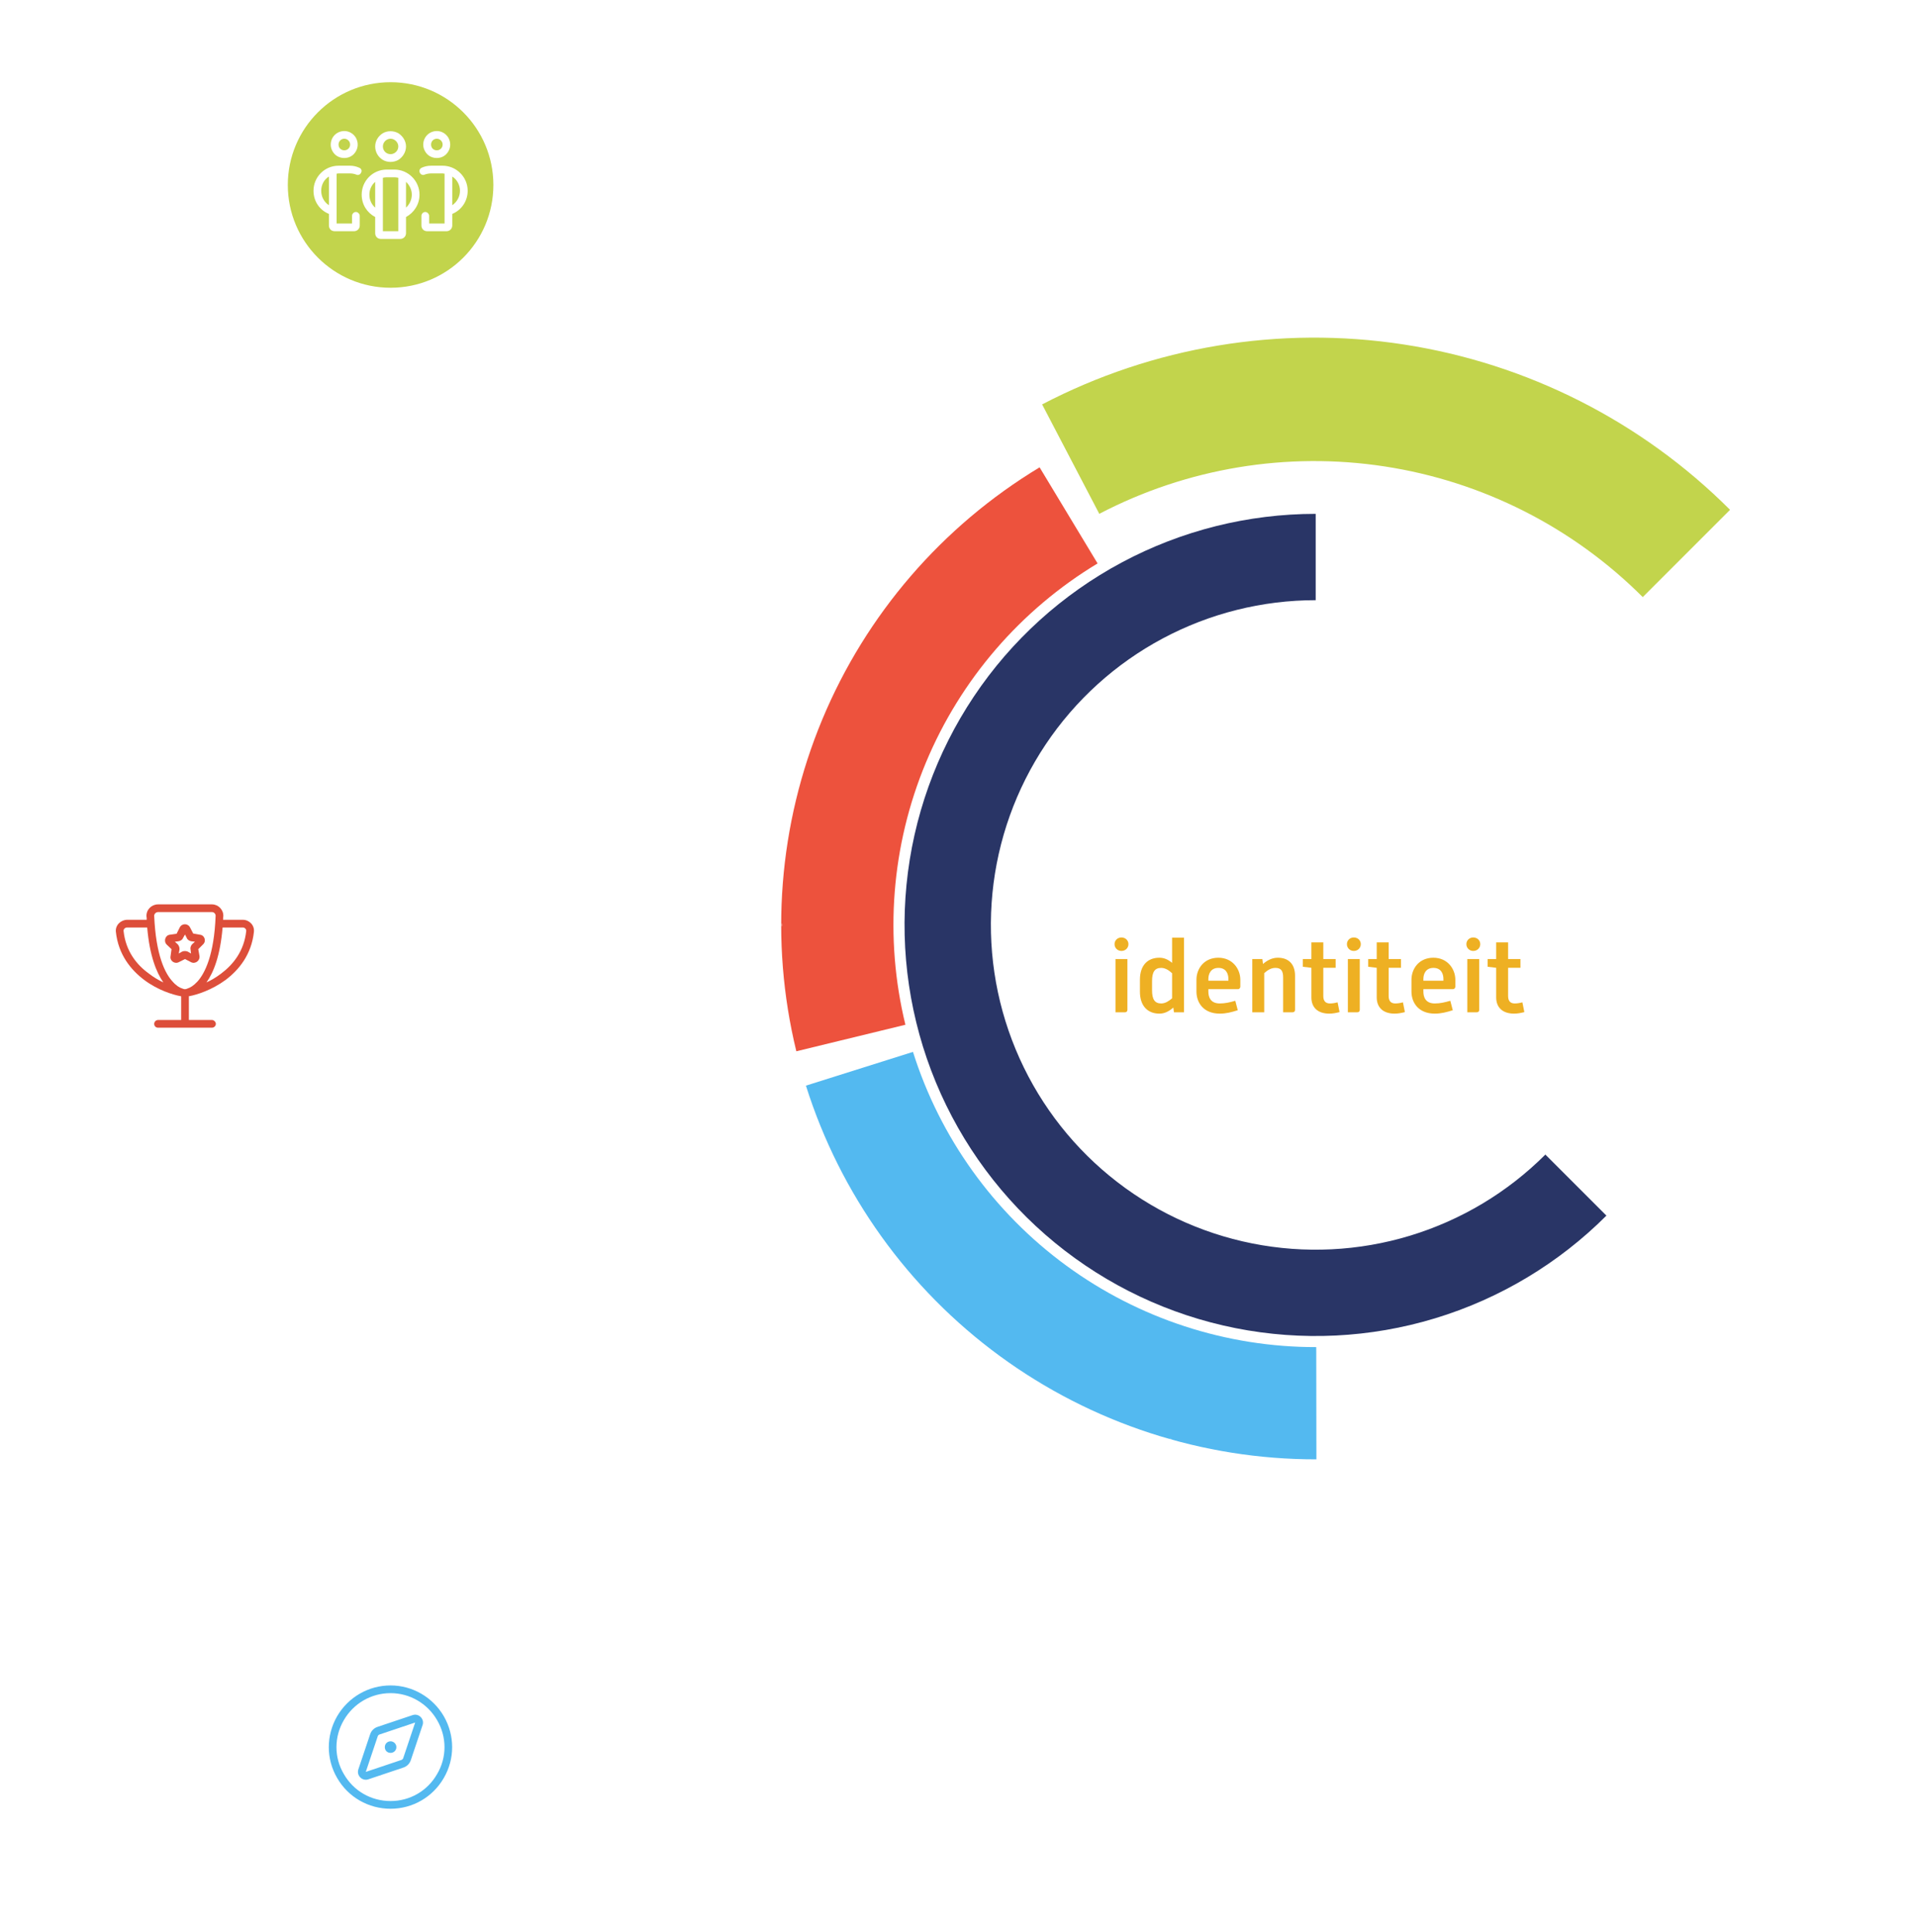 <svg width="746" height="752" viewBox="0 0 746 752" fill="none" xmlns="http://www.w3.org/2000/svg">
<g clip-path="url(#clip0_1832_588)">
<path d="M404.561 181.898C366.643 204.772 337.015 239.15 319.989 280.028C302.963 320.907 299.427 366.152 309.897 409.179L352.339 398.852C344.068 364.861 346.861 329.117 360.311 296.823C373.762 264.529 397.168 237.37 427.123 219.3L404.561 181.898Z" fill="#ED523D"/>
<path d="M313.627 422.549C326.943 464.782 353.39 501.663 389.119 527.824C424.848 553.985 467.993 568.061 512.276 568.002L512.218 524.322C477.235 524.368 443.15 513.249 414.924 492.581C386.698 471.914 365.805 442.778 355.285 409.414L313.627 422.549Z" fill="#53B9F0"/>
<g filter="url(#filter0_d_1832_588)">
<path d="M512 200.002C485.688 200.002 459.782 206.491 436.577 218.895C413.371 231.298 393.583 249.233 378.965 271.111C364.347 292.988 355.349 318.134 352.77 344.319C350.191 370.505 354.11 396.922 364.179 421.231C374.248 445.541 390.157 466.991 410.497 483.684C430.837 500.376 454.979 511.794 480.786 516.928C506.592 522.061 533.266 520.75 558.446 513.112C583.625 505.474 606.532 491.745 625.137 473.139L601.378 449.38C586.68 464.079 568.584 474.925 548.692 480.959C528.8 486.993 507.728 488.028 487.341 483.973C466.953 479.918 447.881 470.897 431.813 457.71C415.744 444.524 403.176 427.577 395.222 408.373C387.267 389.169 384.171 368.299 386.209 347.613C388.246 326.926 395.354 307.061 406.902 289.778C418.451 272.494 434.083 258.326 452.415 248.527C470.748 238.728 491.213 233.602 512 233.602V200.002Z" fill="#293566"/>
</g>
<path d="M468.086 354.002V326.082H476.006C482.326 326.082 485.806 330.242 485.806 335.082C485.806 340.002 482.326 344.042 476.006 344.042H472.846V354.002H468.086ZM472.846 340.042H475.846C479.286 340.042 480.806 337.602 480.806 335.082C480.806 332.442 479.286 330.122 475.846 330.122H472.846V340.042ZM489.664 344.202V335.922C489.664 329.282 493.544 325.562 499.904 325.562C502.624 325.562 505.144 325.962 507.824 326.762L506.984 330.642C504.824 330.002 502.704 329.602 500.464 329.602C496.384 329.602 494.544 331.762 494.544 336.362V343.762C494.544 348.322 496.384 350.482 500.464 350.482C503.024 350.482 504.784 350.082 506.984 349.482L507.824 353.322C505.424 354.042 503.064 354.522 499.904 354.522C493.544 354.522 489.664 350.882 489.664 344.202ZM513.242 354.002V327.402C516.002 326.362 518.682 325.562 521.522 325.562C527.202 325.562 530.562 329.162 530.562 333.482C530.562 336.002 529.482 337.922 527.442 339.122C530.402 340.322 532.002 342.722 532.002 345.722C532.002 350.242 528.482 354.002 522.202 354.002H513.242ZM518.002 337.602H521.442C524.362 337.602 525.682 335.722 525.682 333.562C525.682 331.322 524.402 329.602 521.482 329.602C520.202 329.602 519.162 329.802 518.002 330.202V337.602ZM518.002 349.962H522.042C525.362 349.962 527.002 348.082 527.002 345.722C527.002 343.322 525.642 341.362 522.042 341.362H518.002V349.962ZM535.992 342.802V337.282C535.992 330.442 540.032 325.562 546.952 325.562C553.872 325.562 557.912 330.442 557.912 337.282V342.802C557.912 349.682 553.872 354.522 546.952 354.522C540.032 354.522 535.992 349.682 535.992 342.802ZM540.872 342.362C540.872 346.722 542.232 350.482 546.952 350.482C551.712 350.482 553.032 346.722 553.032 342.362V337.722C553.032 333.402 551.712 329.602 546.952 329.602C542.232 329.602 540.872 333.402 540.872 337.722V342.362Z" fill="white"/>
<path d="M436.408 370.122C434.888 370.122 433.728 368.962 433.728 367.482C433.728 366.002 434.888 364.882 436.408 364.882C437.968 364.882 439.128 366.002 439.128 367.482C439.128 368.962 437.968 370.122 436.408 370.122ZM434.088 394.002V373.282H438.728V393.042C438.728 393.642 438.368 394.002 437.768 394.002H434.088ZM443.603 386.002V381.282C443.603 375.882 446.483 372.762 451.163 372.762C452.963 372.762 454.483 373.402 456.123 374.762V364.962H460.763V394.002H456.843L456.603 392.162C454.803 393.722 453.123 394.522 451.163 394.522C446.483 394.522 443.603 391.362 443.603 386.002ZM448.323 381.922V385.362C448.323 388.922 449.323 390.562 451.883 390.562C453.483 390.562 454.843 389.642 456.123 388.562V378.802C454.923 377.682 453.483 376.722 451.883 376.722C449.323 376.722 448.323 378.362 448.323 381.922ZM465.596 385.922V381.362C465.596 376.882 468.676 372.762 474.116 372.762C479.596 372.762 482.676 377.082 482.676 381.362V384.042C482.676 384.562 482.236 385.002 481.756 385.002H470.236V385.922C470.236 387.882 470.916 390.562 474.676 390.562C476.836 390.562 478.596 390.122 480.716 389.522L481.676 393.202C479.276 393.962 477.156 394.522 474.676 394.522C468.356 394.522 465.596 390.282 465.596 385.922ZM470.236 381.722H478.036V381.042C478.036 378.922 477.076 376.722 474.156 376.722C471.236 376.722 470.236 378.962 470.236 381.042V381.722ZM487.33 394.002V373.282H491.25L491.49 375.202C493.29 373.602 495.29 372.762 497.25 372.762C501.61 372.762 503.97 375.402 503.97 379.802V393.042C503.97 393.642 503.61 394.002 503.01 394.002H499.33V380.442C499.33 377.882 498.53 376.722 496.33 376.722C494.73 376.722 493.41 377.482 491.97 378.762V394.002H487.33ZM510.323 388.202V376.682L507.003 376.282V373.282H510.323V366.802H514.963V373.282H519.763V376.682H514.963V387.682C514.963 389.722 515.963 390.562 517.523 390.562C518.523 390.562 519.523 390.402 520.523 390.122L521.283 393.922C519.963 394.282 518.603 394.522 517.283 394.522C512.803 394.522 510.323 392.122 510.323 388.202ZM526.838 370.122C525.318 370.122 524.158 368.962 524.158 367.482C524.158 366.002 525.318 364.882 526.838 364.882C528.398 364.882 529.558 366.002 529.558 367.482C529.558 368.962 528.398 370.122 526.838 370.122ZM524.518 394.002V373.282H529.158V393.042C529.158 393.642 528.798 394.002 528.198 394.002H524.518ZM535.753 388.202V376.682L532.433 376.282V373.282H535.753V366.802H540.393V373.282H545.193V376.682H540.393V387.682C540.393 389.722 541.393 390.562 542.953 390.562C543.953 390.562 544.953 390.402 545.953 390.122L546.713 393.922C545.393 394.282 544.033 394.522 542.713 394.522C538.233 394.522 535.753 392.122 535.753 388.202ZM549.268 385.922V381.362C549.268 376.882 552.348 372.762 557.788 372.762C563.268 372.762 566.348 377.082 566.348 381.362V384.042C566.348 384.562 565.908 385.002 565.428 385.002H553.908V385.922C553.908 387.882 554.588 390.562 558.348 390.562C560.508 390.562 562.268 390.122 564.388 389.522L565.348 393.202C562.948 393.962 560.828 394.522 558.348 394.522C552.028 394.522 549.268 390.282 549.268 385.922ZM553.908 381.722H561.708V381.042C561.708 378.922 560.748 376.722 557.828 376.722C554.908 376.722 553.908 378.962 553.908 381.042V381.722ZM573.322 370.122C571.802 370.122 570.642 368.962 570.642 367.482C570.642 366.002 571.802 364.882 573.322 364.882C574.882 364.882 576.042 366.002 576.042 367.482C576.042 368.962 574.882 370.122 573.322 370.122ZM571.002 394.002V373.282H575.642V393.042C575.642 393.642 575.282 394.002 574.682 394.002H571.002ZM582.238 388.202V376.682L578.918 376.282V373.282H582.238V366.802H586.878V373.282H591.678V376.682H586.878V387.682C586.878 389.722 587.878 390.562 589.438 390.562C590.438 390.562 591.438 390.402 592.438 390.122L593.198 393.922C591.878 394.282 590.518 394.522 589.198 394.522C584.718 394.522 582.238 392.122 582.238 388.202Z" fill="#EEB023"/>
<g filter="url(#filter1_d_1832_588)">
<path d="M152 704C174.091 704 192 686.091 192 664C192 641.909 174.091 624 152 624C129.909 624 112 641.909 112 664C112 686.091 129.909 704 152 704Z" fill="white"/>
<path d="M152 643C144.406 643 137.562 647.031 133.812 653.5C129.969 660.062 129.969 668.031 133.812 674.5C137.562 681.062 144.406 685 152 685C159.5 685 166.344 681.062 170.094 674.5C173.938 668.031 173.938 660.062 170.094 653.5C166.344 647.031 159.5 643 152 643ZM152 688C143.375 688 135.5 683.5 131.188 676C126.875 668.594 126.875 659.5 131.188 652C135.5 644.594 143.375 640 152 640C160.531 640 168.406 644.594 172.719 652C177.031 659.5 177.031 668.594 172.719 676C168.406 683.5 160.531 688 152 688ZM160.625 651.531C162.969 650.781 165.219 653.031 164.469 655.375L159.875 669.062C159.406 670.469 158.375 671.5 156.969 671.969L143.281 676.562C140.938 677.312 138.688 675.062 139.438 672.719L144.031 659.031C144.5 657.625 145.531 656.594 146.938 656.125L160.625 651.531ZM161.562 654.438L147.875 659.031C147.406 659.125 147.031 659.5 146.938 659.969L142.344 673.656L156.031 669.062C156.5 668.969 156.875 668.594 156.969 668.125L161.562 654.438ZM152 666.25C150.688 666.25 149.75 665.312 149.75 664C149.75 662.781 150.688 661.75 152 661.75C153.219 661.75 154.25 662.781 154.25 664C154.25 665.312 153.219 666.25 152 666.25Z" fill="#53B9F0"/>
</g>
<g filter="url(#filter2_d_1832_588)">
<path d="M152 96C174.091 96 192 78.091 192 56C192 33.909 174.091 16 152 16C129.909 16 112 33.909 112 56C112 78.091 129.909 96 152 96Z" fill="#C2D44C"/>
<path d="M134 38C132.688 38 131.75 39.031 131.75 40.25C131.75 41.562 132.688 42.5 134 42.5C135.219 42.5 136.25 41.562 136.25 40.25C136.25 39.031 135.219 38 134 38ZM134 45.5C132.031 45.5 130.344 44.562 129.406 42.875C128.469 41.281 128.469 39.312 129.406 37.625C130.344 36.031 132.031 35 134 35C135.875 35 137.562 36.031 138.5 37.625C139.438 39.312 139.438 41.281 138.5 42.875C137.562 44.562 135.875 45.5 134 45.5ZM122 58.25C122 52.906 126.312 48.5 131.75 48.5H136.25C137.469 48.5 138.688 48.781 139.719 49.25C140.562 49.531 140.938 50.375 140.562 51.125C140.281 51.875 139.438 52.344 138.688 51.969C137.938 51.688 137.094 51.5 136.25 51.5H131.75C131.469 51.5 131.188 51.594 131 51.594V71H137V68C137 67.25 137.656 66.5 138.5 66.5C139.25 66.5 140 67.25 140 68V71.75C140 73.062 138.969 74 137.75 74H130.25C128.938 74 128 73.062 128 71.75V67.25C124.438 65.844 122 62.375 122 58.25ZM128 63.875V52.719C126.125 53.844 125 55.906 125 58.25C125 60.594 126.125 62.656 128 63.875ZM170 38C168.688 38 167.75 39.031 167.75 40.25C167.75 41.562 168.688 42.5 170 42.5C171.219 42.5 172.25 41.562 172.25 40.25C172.25 39.031 171.219 38 170 38ZM170 45.5C168.031 45.5 166.344 44.562 165.406 42.875C164.469 41.281 164.469 39.312 165.406 37.625C166.344 36.031 168.031 35 170 35C171.875 35 173.562 36.031 174.5 37.625C175.438 39.312 175.438 41.281 174.5 42.875C173.562 44.562 171.875 45.5 170 45.5ZM182 58.25C182 62.375 179.469 65.844 176 67.25V71.75C176 73.062 174.969 74 173.75 74H166.25C164.938 74 164 73.062 164 71.75V68C164 67.25 164.656 66.5 165.5 66.5C166.25 66.5 167 67.25 167 68V71H173V51.594C172.719 51.594 172.438 51.5 172.25 51.5H167.75C166.812 51.5 165.969 51.688 165.219 51.969C164.469 52.344 163.625 51.875 163.344 51.125C162.969 50.375 163.438 49.531 164.188 49.25C165.219 48.781 166.438 48.5 167.75 48.5H172.25C177.594 48.5 182 52.906 182 58.25ZM176 63.875C177.781 62.656 179 60.594 179 58.25C179 55.906 177.781 53.844 176 52.719V63.875ZM149 41C149 42.688 150.312 44 152 44C153.594 44 155 42.688 155 41C155 39.406 153.594 38 152 38C150.312 38 149 39.406 149 41ZM158 41C158 43.156 156.781 45.125 155 46.25C153.125 47.281 150.781 47.281 149 46.25C147.125 45.125 146 43.156 146 41C146 38.938 147.125 36.969 149 35.844C150.781 34.812 153.125 34.812 155 35.844C156.781 36.969 158 38.938 158 41ZM150.5 50H153.5C158.844 50 163.25 54.406 163.25 59.75C163.25 63.594 161.094 66.781 158 68.469V74.75C158 76.062 156.969 77 155.75 77H148.25C146.938 77 146 76.062 146 74.75V68.469C142.812 66.781 140.75 63.594 140.75 59.75C140.75 54.406 145.062 50 150.5 50ZM146 54.781C144.594 56 143.75 57.781 143.75 59.75C143.75 61.812 144.594 63.594 146 64.812V54.781ZM149 74H155V53.188C154.438 53.094 153.969 53 153.5 53H150.5C149.938 53 149.469 53.094 149 53.188V74ZM158 64.812C159.312 63.594 160.25 61.812 160.25 59.75C160.25 57.781 159.312 56 158 54.781V64.812Z" fill="white"/>
</g>
<g filter="url(#filter3_d_1832_588)">
<path d="M72 400C94.091 400 112 382.091 112 360C112 337.909 94.091 320 72 320C49.909 320 32 337.909 32 360C32 382.091 49.909 400 72 400Z" fill="white"/>
<path d="M82.5 339H61.5C60.657 339 60 339.75 60 340.406C60.657 355.781 64.219 362.906 67.219 366.094C68.625 367.688 69.938 368.438 70.875 368.719C71.344 368.906 71.625 369 71.813 369C71.907 369 71.907 369 72 369C72 369 72 369 72.094 369C72.282 369 72.657 368.906 73.032 368.719C73.969 368.438 75.282 367.688 76.782 366.094C79.688 362.906 83.344 355.781 83.907 340.406C83.907 339.75 83.344 339 82.5 339ZM61.5 336H82.5C84.938 336 87 338.062 86.907 340.594C86.813 341.062 86.813 341.531 86.813 342H94.5C96.938 342 99.094 344.062 98.813 346.688C97.875 355.5 93 361.5 87.75 365.438C82.5 369.281 76.782 371.156 73.688 371.719C73.594 371.719 73.5 371.719 73.5 371.719V381H82.5C83.25 381 84 381.75 84 382.5C84 383.344 83.25 384 82.5 384H72H61.5C60.657 384 60 383.344 60 382.5C60 381.75 60.657 381 61.5 381H70.5V371.812C70.407 371.719 70.313 371.719 70.219 371.719C67.219 371.156 61.407 369.375 56.157 365.438C50.907 361.5 46.032 355.5 45.094 346.688C44.813 344.062 47.063 342 49.5 342H57.094C57.094 341.531 57.094 341.062 57 340.594C56.907 338.062 58.969 336 61.5 336ZM80.344 366.375C82.219 365.531 84.094 364.406 85.969 363C90.75 359.438 94.969 354.188 95.813 346.406C95.907 345.75 95.344 345 94.5 345H86.625C85.688 355.969 83.157 362.438 80.344 366.375ZM57.282 345H49.5C48.563 345 48 345.75 48.094 346.406C48.938 354.188 53.157 359.531 58.032 363C59.813 364.406 61.782 365.531 63.563 366.375C60.844 362.438 58.219 355.969 57.282 345ZM73.969 345L75.188 347.344L77.813 347.812C79.688 348 80.344 350.344 79.032 351.562L77.157 353.438L77.625 356.062C77.907 357.938 75.938 359.344 74.344 358.5L72 357.281L69.563 358.5C67.969 359.344 66 357.938 66.375 356.156L66.75 353.438L64.875 351.656C63.563 350.344 64.313 348 66.094 347.812L68.719 347.438L69.938 345C70.782 343.312 73.125 343.312 73.969 345ZM71.25 349.031C70.969 349.781 70.313 350.156 69.563 350.344L68.063 350.531L69.188 351.562C69.657 352.125 69.938 352.875 69.844 353.625L69.563 355.125L70.875 354.375C71.532 354.094 72.375 354.094 73.032 354.375L74.344 355.125L74.157 353.625C73.969 352.875 74.25 352.125 74.719 351.562L75.844 350.531L74.344 350.344C73.594 350.156 72.938 349.781 72.657 349.031L72 347.719L71.25 349.031Z" fill="#DD4E3A"/>
</g>
<path d="M209.392 88.392V83.424C209.392 79.44 211.72 77.208 215.536 77.208C217.168 77.208 218.68 77.448 220.288 77.928L219.784 80.256C218.488 79.872 217.216 79.632 215.872 79.632C213.424 79.632 212.32 80.928 212.32 83.688V88.128C212.32 90.864 213.424 92.16 215.872 92.16C217.408 92.16 218.464 91.92 219.784 91.56L220.288 93.864C218.848 94.296 217.432 94.584 215.536 94.584C211.72 94.584 209.392 92.4 209.392 88.392ZM222.795 88.992V87.096C222.795 83.76 224.739 81.528 228.123 81.528C231.507 81.528 233.451 83.76 233.451 87.096V88.992C233.451 92.424 231.483 94.584 228.123 94.584C224.787 94.584 222.795 92.424 222.795 88.992ZM225.627 87.312V88.8C225.627 90.96 226.203 92.208 228.123 92.208C230.043 92.208 230.643 90.96 230.643 88.8V87.312C230.643 85.2 230.043 83.904 228.123 83.904C226.203 83.904 225.627 85.2 225.627 87.312ZM236.351 91.632V76.848H239.135V91.344C239.135 92.064 239.351 92.256 239.903 92.304L239.327 94.512C237.623 94.368 236.351 93.72 236.351 91.632ZM242.539 91.632V76.848H245.323V91.344C245.323 92.064 245.539 92.256 246.091 92.304L245.515 94.512C243.811 94.368 242.539 93.72 242.539 91.632ZM248.318 89.424V86.688C248.318 84 250.166 81.528 253.43 81.528C256.718 81.528 258.566 84.12 258.566 86.688V88.296C258.566 88.608 258.302 88.872 258.014 88.872H251.102V89.424C251.102 90.6 251.51 92.208 253.766 92.208C255.062 92.208 256.118 91.944 257.39 91.584L257.966 93.792C256.526 94.248 255.254 94.584 253.766 94.584C249.974 94.584 248.318 92.04 248.318 89.424ZM251.102 86.904H255.782V86.496C255.782 85.224 255.206 83.904 253.454 83.904C251.702 83.904 251.102 85.248 251.102 86.496V86.904ZM263.255 99.096L262.943 96.768H266.831C267.887 96.768 268.463 96.024 268.463 94.992V93.12C267.479 93.936 266.567 94.272 265.487 94.272C262.679 94.272 260.951 92.4 260.951 89.16V86.64C260.951 83.4 262.679 81.528 265.487 81.528C266.663 81.528 267.671 82.008 268.751 82.968L268.895 81.84H271.247V94.92C271.247 97.488 269.711 99.096 266.831 99.096H263.255ZM263.783 87.024V88.776C263.783 90.936 264.383 91.896 265.919 91.896C266.855 91.896 267.599 91.44 268.463 90.768V85.152C267.647 84.432 266.855 83.904 265.919 83.904C264.383 83.904 263.783 84.888 263.783 87.024ZM275.97 79.944C275.058 79.944 274.362 79.248 274.362 78.36C274.362 77.472 275.058 76.8 275.97 76.8C276.906 76.8 277.602 77.472 277.602 78.36C277.602 79.248 276.906 79.944 275.97 79.944ZM274.578 94.272V81.84H277.362V93.696C277.362 94.056 277.146 94.272 276.786 94.272H274.578ZM287.583 94.272L287.415 93.096C286.575 94.056 285.519 94.584 284.175 94.584C281.679 94.584 280.071 93.096 280.071 90.648C280.071 87.864 282.495 86.856 285.663 86.856H287.103V86.304C287.103 84.744 286.575 83.904 284.871 83.904C283.599 83.904 282.711 84.12 281.487 84.504L280.887 82.272C282.303 81.792 283.431 81.528 284.871 81.528C288.183 81.528 289.887 83.472 289.887 86.136V94.272H287.583ZM287.103 91.104V88.896H285.855C284.223 88.896 282.903 89.184 282.903 90.648C282.903 91.608 283.479 92.208 284.655 92.208C285.543 92.208 286.455 91.8 287.103 91.104ZM299.958 94.272L299.79 93.096C298.95 94.056 297.894 94.584 296.55 94.584C294.054 94.584 292.446 93.096 292.446 90.648C292.446 87.864 294.87 86.856 298.038 86.856H299.478V86.304C299.478 84.744 298.95 83.904 297.246 83.904C295.974 83.904 295.086 84.12 293.862 84.504L293.262 82.272C294.678 81.792 295.806 81.528 297.246 81.528C300.558 81.528 302.262 83.472 302.262 86.136V94.272H299.958ZM299.478 91.104V88.896H298.23C296.598 88.896 295.278 89.184 295.278 90.648C295.278 91.608 295.854 92.208 297.03 92.208C297.918 92.208 298.83 91.8 299.478 91.104ZM305.445 91.632V76.848H308.229V91.344C308.229 92.064 308.445 92.256 308.997 92.304L308.421 94.512C306.717 94.368 305.445 93.72 305.445 91.632ZM209.536 116.688V113.592C209.536 111 211.312 108.672 214.336 108.672C217.36 108.672 219.136 111.096 219.136 113.592V114.936C219.136 115.2 218.92 115.416 218.68 115.416H211.168V116.688C211.168 118.2 211.96 120.12 214.48 120.12C215.776 120.12 216.952 119.832 218.224 119.472L218.584 120.864C217.192 121.296 215.896 121.584 214.48 121.584C211.24 121.584 209.536 119.208 209.536 116.688ZM211.168 114.12H217.504V113.52C217.504 111.96 216.64 110.136 214.336 110.136C212.032 110.136 211.168 111.936 211.168 113.52V114.12ZM222.627 121.272V108.984H223.923L224.115 110.28C225.339 109.296 226.562 108.672 227.907 108.672C230.619 108.672 231.963 110.328 231.963 112.8V120.792C231.963 121.08 231.771 121.272 231.483 121.272H230.331V113.208C230.331 111.24 229.707 110.136 227.691 110.136C226.443 110.136 225.411 110.808 224.259 111.672V121.272H222.627ZM241.146 116.472V113.64C241.146 110.4 242.874 108.528 245.682 108.528C246.762 108.528 247.674 108.912 248.658 109.728V103.848H251.442V121.272H249.09L248.946 120.168C247.866 121.104 246.858 121.584 245.682 121.584C242.874 121.584 241.146 119.688 241.146 116.472ZM243.978 114.024V116.088C243.978 118.224 244.578 119.208 246.114 119.208C247.074 119.208 247.89 118.656 248.658 118.008V112.152C247.938 111.48 247.074 110.904 246.114 110.904C244.578 110.904 243.978 111.888 243.978 114.024ZM255.038 117.096L253.934 108.84H256.67L257.726 116.736C257.894 117.96 258.302 118.872 259.598 118.872C260.174 118.872 260.75 118.752 261.302 118.536L261.806 108.84H264.494L263.822 122.016C263.702 124.536 262.286 126.096 259.358 126.096H256.958L256.79 123.744H259.43C260.726 123.744 261.086 122.976 261.134 121.872L261.182 120.912C260.558 121.128 259.958 121.272 259.358 121.272C256.622 121.272 255.398 119.664 255.038 117.096ZM267.359 121.272V108.84H269.711L269.855 109.992C270.935 109.032 272.135 108.528 273.311 108.528C275.927 108.528 277.343 110.112 277.343 112.752V120.696C277.343 121.056 277.127 121.272 276.767 121.272H274.559V113.136C274.559 111.6 274.079 110.904 272.759 110.904C271.799 110.904 271.007 111.36 270.143 112.128V121.272H267.359ZM287.419 121.272L287.251 120.096C286.411 121.056 285.355 121.584 284.011 121.584C281.515 121.584 279.907 120.096 279.907 117.648C279.907 114.864 282.331 113.856 285.499 113.856H286.939V113.304C286.939 111.744 286.411 110.904 284.707 110.904C283.435 110.904 282.547 111.12 281.323 111.504L280.723 109.272C282.139 108.792 283.267 108.528 284.707 108.528C288.019 108.528 289.723 110.472 289.723 113.136V121.272H287.419ZM286.939 118.104V115.896H285.691C284.059 115.896 282.739 116.184 282.739 117.648C282.739 118.608 283.315 119.208 284.491 119.208C285.379 119.208 286.291 118.8 286.939 118.104ZM292.906 121.272V108.84H295.258L295.402 109.992C296.266 109.224 297.37 108.528 298.666 108.528C300.298 108.528 301.426 109.128 302.05 110.16C303.01 109.32 304.21 108.528 305.65 108.528C308.266 108.528 309.682 110.112 309.682 112.752V120.696C309.682 121.056 309.466 121.272 309.106 121.272H306.898V113.136C306.898 111.6 306.418 110.904 305.098 110.904C304.186 110.904 303.37 111.408 302.626 112.104C302.65 112.32 302.698 112.584 302.698 112.824V121.272H299.914V113.136C299.914 111.6 299.434 110.904 298.114 110.904C297.178 110.904 296.434 111.48 295.69 112.152V121.272H292.906ZM314.267 106.944C313.355 106.944 312.659 106.248 312.659 105.36C312.659 104.472 313.355 103.8 314.267 103.8C315.203 103.8 315.899 104.472 315.899 105.36C315.899 106.248 315.203 106.944 314.267 106.944ZM312.875 121.272V108.84H315.659V120.696C315.659 121.056 315.443 121.272 315.083 121.272H312.875ZM318.392 120.816L318.968 118.488C320.024 118.896 321.08 119.208 322.184 119.208C323.504 119.208 323.96 118.656 323.96 117.792C323.96 115.632 318.68 116.568 318.68 112.176C318.68 109.92 320.648 108.528 323.168 108.528C324.248 108.528 325.304 108.72 326.384 109.176L325.712 111.384C324.872 111.096 324.104 110.88 323.24 110.88C322.136 110.88 321.608 111.408 321.608 112.176C321.608 114.144 326.888 113.568 326.888 117.792C326.888 120.096 324.968 121.584 322.232 121.584C320.864 121.584 319.64 121.296 318.392 120.816ZM329.201 115.92V114.168C329.201 110.928 330.953 108.528 334.553 108.528C335.945 108.528 337.169 108.792 338.537 109.224L337.913 111.48C336.761 111.096 335.921 110.904 334.697 110.904C332.657 110.904 332.033 112.368 332.033 114.384V115.68C332.033 117.744 332.657 119.208 334.697 119.208C335.921 119.208 336.737 119.016 337.913 118.608L338.537 120.888C337.169 121.32 335.945 121.584 334.553 121.584C330.953 121.584 329.201 119.16 329.201 115.92ZM341.211 121.272V103.848H343.995V109.752C345.003 108.96 346.083 108.528 347.163 108.528C349.779 108.528 351.195 110.112 351.195 112.752V120.696C351.195 121.056 350.979 121.272 350.619 121.272H348.411V113.136C348.411 111.576 347.931 110.904 346.611 110.904C345.675 110.904 344.859 111.36 343.995 112.128V121.272H341.211Z" fill="white"/>
<path d="M129.992 312.002V295.25H132.848V302.282L134.576 302.162L137.72 295.25H140.888L137.408 302.426C138.392 302.81 138.968 303.602 139.352 304.706L141.824 312.002H138.824L136.592 305.45C136.4 304.898 136.04 304.466 135.296 304.514L132.848 304.682V311.426C132.848 311.786 132.632 312.002 132.272 312.002H129.992ZM145.457 312.002L142.169 299.57H145.121L146.345 305.042C146.561 306.026 146.801 307.442 147.017 308.714C147.257 307.442 147.569 306.05 147.833 305.042L149.153 300.266H152.129L153.449 305.042C153.713 306.05 154.025 307.49 154.289 308.786C154.505 307.49 154.721 306.05 154.937 305.042L156.161 299.57H159.137L155.849 312.002H152.825L150.641 303.914L148.457 312.002H145.457ZM167.974 312.002L167.806 310.826C166.966 311.786 165.91 312.314 164.566 312.314C162.07 312.314 160.462 310.826 160.462 308.378C160.462 305.594 162.886 304.586 166.054 304.586H167.494V304.034C167.494 302.474 166.966 301.634 165.262 301.634C163.99 301.634 163.102 301.85 161.878 302.234L161.278 300.002C162.694 299.522 163.822 299.258 165.262 299.258C168.574 299.258 170.278 301.202 170.278 303.866V312.002H167.974ZM167.494 308.834V306.626H166.246C164.614 306.626 163.294 306.914 163.294 308.378C163.294 309.338 163.87 309.938 165.046 309.938C165.934 309.938 166.846 309.53 167.494 308.834ZM173.461 309.362V294.578H176.245V309.074C176.245 309.794 176.461 309.986 177.013 310.034L176.437 312.242C174.733 312.098 173.461 311.45 173.461 309.362ZM181.04 297.674C180.128 297.674 179.432 296.978 179.432 296.09C179.432 295.202 180.128 294.53 181.04 294.53C181.976 294.53 182.672 295.202 182.672 296.09C182.672 296.978 181.976 297.674 181.04 297.674ZM179.648 312.002V299.57H182.432V311.426C182.432 311.786 182.216 312.002 181.856 312.002H179.648ZM186.389 308.522V301.61L184.397 301.37V299.57H186.389V295.682H189.173V299.57H192.053V301.61H189.173V308.21C189.173 309.434 189.773 309.938 190.709 309.938C191.309 309.938 191.909 309.842 192.509 309.674L192.965 311.954C192.173 312.17 191.357 312.314 190.565 312.314C187.877 312.314 186.389 310.874 186.389 308.522ZM194.498 307.154V304.418C194.498 301.73 196.346 299.258 199.61 299.258C202.898 299.258 204.746 301.85 204.746 304.418V306.026C204.746 306.338 204.482 306.602 204.194 306.602H197.282V307.154C197.282 308.33 197.69 309.938 199.946 309.938C201.242 309.938 202.298 309.674 203.57 309.314L204.146 311.522C202.706 311.978 201.434 312.314 199.946 312.314C196.154 312.314 194.498 309.77 194.498 307.154ZM197.282 304.634H201.962V304.226C201.962 302.954 201.386 301.634 199.634 301.634C197.882 301.634 197.282 302.978 197.282 304.226V304.634ZM208.931 297.674C208.019 297.674 207.323 296.978 207.323 296.09C207.323 295.202 208.019 294.53 208.931 294.53C209.867 294.53 210.563 295.202 210.563 296.09C210.563 296.978 209.867 297.674 208.931 297.674ZM207.539 312.002V299.57H210.323V311.426C210.323 311.786 210.107 312.002 209.747 312.002H207.539ZM214.28 308.522V301.61L212.288 301.37V299.57H214.28V295.682H217.064V299.57H219.944V301.61H217.064V308.21C217.064 309.434 217.664 309.938 218.6 309.938C219.2 309.938 219.8 309.842 220.4 309.674L220.856 311.954C220.064 312.17 219.248 312.314 218.456 312.314C215.768 312.314 214.28 310.874 214.28 308.522ZM129.224 338.666L129.56 337.202C130.616 337.562 131.672 337.85 132.776 337.85C134.528 337.85 135.272 337.034 135.272 335.786C135.272 333.146 129.464 333.722 129.464 329.786C129.464 327.674 131.144 326.402 133.496 326.402C134.504 326.402 135.464 326.57 136.448 326.93L136.064 328.298C135.224 328.034 134.384 327.866 133.52 327.866C131.984 327.866 131.168 328.586 131.168 329.786C131.168 332.282 136.976 331.898 136.976 335.786C136.976 337.946 135.344 339.314 132.776 339.314C131.552 339.314 130.4 339.05 129.224 338.666ZM140.594 335.714V328.01L138.578 327.866V326.714H140.594V322.682H142.226V326.714H145.25V328.01H142.226V335.498C142.226 337.274 143.114 337.85 144.242 337.85C144.794 337.85 145.346 337.778 145.874 337.658L146.114 339.074C145.49 339.242 144.842 339.314 144.194 339.314C142.034 339.314 140.594 337.994 140.594 335.714ZM155.681 339.002L155.489 337.754C154.481 338.666 153.185 339.314 151.721 339.314C149.273 339.314 147.809 337.85 147.809 335.738C147.809 333.194 149.945 332.186 153.065 332.186H155.321V331.01C155.321 328.922 154.553 327.866 152.369 327.866C151.193 327.866 150.185 328.082 149.033 328.442L148.673 327.026C149.921 326.642 151.073 326.402 152.369 326.402C155.489 326.402 156.953 328.178 156.953 330.698V339.002H155.681ZM155.321 336.386V333.53H153.161C150.953 333.53 149.489 334.034 149.489 335.738C149.489 336.986 150.257 337.85 151.889 337.85C153.137 337.85 154.385 337.274 155.321 336.386ZM167.986 339.002L167.794 337.754C166.786 338.666 165.49 339.314 164.026 339.314C161.578 339.314 160.114 337.85 160.114 335.738C160.114 333.194 162.25 332.186 165.37 332.186H167.626V331.01C167.626 328.922 166.858 327.866 164.674 327.866C163.498 327.866 162.49 328.082 161.338 328.442L160.978 327.026C162.226 326.642 163.378 326.402 164.674 326.402C167.794 326.402 169.258 328.178 169.258 330.698V339.002H167.986ZM167.626 336.386V333.53H165.466C163.258 333.53 161.794 334.034 161.794 335.738C161.794 336.986 162.562 337.85 164.194 337.85C165.442 337.85 166.69 337.274 167.626 336.386ZM173.571 335.714V328.01L171.555 327.866V326.714H173.571V322.682H175.203V326.714H178.227V328.01H175.203V335.498C175.203 337.274 176.091 337.85 177.219 337.85C177.771 337.85 178.323 337.778 178.851 337.658L179.091 339.074C178.467 339.242 177.819 339.314 177.171 339.314C175.011 339.314 173.571 337.994 173.571 335.714ZM190.314 339.002L186.09 326.57H188.97L190.818 332.354C191.154 333.41 191.562 334.97 191.85 336.29C192.114 334.97 192.522 333.41 192.858 332.354L194.706 326.57H197.586L193.362 339.002H190.314ZM199.115 333.722V331.826C199.115 328.49 201.059 326.258 204.443 326.258C207.827 326.258 209.771 328.49 209.771 331.826V333.722C209.771 337.154 207.803 339.314 204.443 339.314C201.107 339.314 199.115 337.154 199.115 333.722ZM201.947 332.042V333.53C201.947 335.69 202.523 336.938 204.443 336.938C206.363 336.938 206.963 335.69 206.963 333.53V332.042C206.963 329.93 206.363 328.634 204.443 328.634C202.523 328.634 201.947 329.93 201.947 332.042ZM212.264 333.722V331.826C212.264 328.49 214.208 326.258 217.592 326.258C220.976 326.258 222.92 328.49 222.92 331.826V333.722C222.92 337.154 220.952 339.314 217.592 339.314C214.256 339.314 212.264 337.154 212.264 333.722ZM215.096 332.042V333.53C215.096 335.69 215.672 336.938 217.592 336.938C219.512 336.938 220.112 335.69 220.112 333.53V332.042C220.112 329.93 219.512 328.634 217.592 328.634C215.672 328.634 215.096 329.93 215.096 332.042ZM225.82 339.002V326.57H228.1L228.34 328.178C229.06 327.146 230.26 326.282 231.484 326.282C231.868 326.282 232.3 326.33 232.684 326.426L232.3 328.778C232.012 328.706 231.676 328.682 231.364 328.682C230.332 328.682 229.252 329.666 228.604 330.434V339.002H225.82ZM234.342 333.722V331.826C234.342 328.49 236.286 326.258 239.67 326.258C243.054 326.258 244.998 328.49 244.998 331.826V333.722C244.998 337.154 243.03 339.314 239.67 339.314C236.334 339.314 234.342 337.154 234.342 333.722ZM237.174 332.042V333.53C237.174 335.69 237.75 336.938 239.67 336.938C241.59 336.938 242.19 335.69 242.19 333.53V332.042C242.19 329.93 241.59 328.634 239.67 328.634C237.75 328.634 237.174 329.93 237.174 332.042ZM247.898 343.826V326.57H250.274L250.418 327.698C251.474 326.738 252.482 326.258 253.682 326.258C256.49 326.258 258.218 328.13 258.218 331.37V334.202C258.218 337.418 256.49 339.314 253.682 339.314C252.602 339.314 251.69 338.882 250.682 338.114V343.826H247.898ZM250.682 329.882V335.738C251.546 336.41 252.266 336.938 253.226 336.938C254.786 336.938 255.386 335.954 255.386 333.818V331.754C255.386 329.618 254.786 328.634 253.226 328.634C252.29 328.634 251.498 329.186 250.682 329.882Z" fill="white"/>
<path d="M208.84 615.732L212.536 601.524C212.944 599.916 214.096 598.668 215.92 598.668C217.72 598.668 218.872 599.964 219.28 601.524L223.024 615.732H220.144L218.992 611.22H212.848L211.72 615.732H208.84ZM213.424 608.844H218.416L216.664 601.884C216.544 601.452 216.328 601.14 215.92 601.14C215.488 601.14 215.296 601.428 215.176 601.884L213.424 608.844ZM225.403 611.82V603.876C225.403 603.516 225.643 603.3 225.979 603.3H228.187V611.436C228.187 612.996 228.667 613.668 229.987 613.668C230.947 613.668 231.739 613.212 232.603 612.444V603.3H235.387V615.732H233.035L232.891 614.58C231.811 615.54 230.611 616.044 229.435 616.044C226.819 616.044 225.403 614.46 225.403 611.82ZM239.319 612.252V605.34L237.327 605.1V603.3H239.319V599.412H242.103V603.3H244.983V605.34H242.103V611.94C242.103 613.164 242.703 613.668 243.639 613.668C244.239 613.668 244.839 613.572 245.439 613.404L245.895 615.684C245.103 615.9 244.287 616.044 243.495 616.044C240.807 616.044 239.319 614.604 239.319 612.252ZM247.428 610.452V608.556C247.428 605.22 249.372 602.988 252.756 602.988C256.14 602.988 258.084 605.22 258.084 608.556V610.452C258.084 613.884 256.116 616.044 252.756 616.044C249.42 616.044 247.428 613.884 247.428 610.452ZM250.26 608.772V610.26C250.26 612.42 250.836 613.668 252.756 613.668C254.676 613.668 255.276 612.42 255.276 610.26V608.772C255.276 606.66 254.676 605.364 252.756 605.364C250.836 605.364 250.26 606.66 250.26 608.772ZM260.984 615.732V603.3H263.336L263.48 604.452C264.56 603.492 265.76 602.988 266.936 602.988C269.552 602.988 270.968 604.572 270.968 607.212V615.156C270.968 615.516 270.752 615.732 270.392 615.732H268.184V607.596C268.184 606.06 267.704 605.364 266.384 605.364C265.424 605.364 264.632 605.82 263.768 606.588V615.732H260.984ZM273.748 610.452V608.556C273.748 605.22 275.692 602.988 279.076 602.988C282.46 602.988 284.404 605.22 284.404 608.556V610.452C284.404 613.884 282.436 616.044 279.076 616.044C275.74 616.044 273.748 613.884 273.748 610.452ZM276.58 608.772V610.26C276.58 612.42 277.156 613.668 279.076 613.668C280.996 613.668 281.596 612.42 281.596 610.26V608.772C281.596 606.66 280.996 605.364 279.076 605.364C277.156 605.364 276.58 606.66 276.58 608.772ZM287.304 615.732V603.3H289.656L289.8 604.452C290.664 603.684 291.768 602.988 293.064 602.988C294.696 602.988 295.824 603.588 296.448 604.62C297.408 603.78 298.608 602.988 300.048 602.988C302.664 602.988 304.08 604.572 304.08 607.212V615.156C304.08 615.516 303.864 615.732 303.504 615.732H301.296V607.596C301.296 606.06 300.816 605.364 299.496 605.364C298.584 605.364 297.768 605.868 297.024 606.564C297.048 606.78 297.096 607.044 297.096 607.284V615.732H294.312V607.596C294.312 606.06 293.832 605.364 292.512 605.364C291.576 605.364 290.832 605.94 290.088 606.612V615.732H287.304ZM308.665 601.404C307.753 601.404 307.057 600.708 307.057 599.82C307.057 598.932 307.753 598.26 308.665 598.26C309.601 598.26 310.297 598.932 310.297 599.82C310.297 600.708 309.601 601.404 308.665 601.404ZM307.273 615.732V603.3H310.057V615.156C310.057 615.516 309.841 615.732 309.481 615.732H307.273ZM312.982 610.884V608.148C312.982 605.46 314.83 602.988 318.094 602.988C321.382 602.988 323.23 605.58 323.23 608.148V609.756C323.23 610.068 322.966 610.332 322.678 610.332H315.766V610.884C315.766 612.06 316.174 613.668 318.43 613.668C319.726 613.668 320.782 613.404 322.054 613.044L322.63 615.252C321.19 615.708 319.918 616.044 318.43 616.044C314.638 616.044 312.982 613.5 312.982 610.884ZM315.766 608.364H320.446V607.956C320.446 606.684 319.87 605.364 318.118 605.364C316.366 605.364 315.766 606.708 315.766 607.956V608.364ZM209.536 638.148V635.052C209.536 632.46 211.312 630.132 214.336 630.132C217.36 630.132 219.136 632.556 219.136 635.052V636.396C219.136 636.66 218.92 636.876 218.68 636.876H211.168V638.148C211.168 639.66 211.96 641.58 214.48 641.58C215.776 641.58 216.952 641.292 218.224 640.932L218.584 642.324C217.192 642.756 215.896 643.044 214.48 643.044C211.24 643.044 209.536 640.668 209.536 638.148ZM211.168 635.58H217.504V634.98C217.504 633.42 216.64 631.596 214.336 631.596C212.032 631.596 211.168 633.396 211.168 634.98V635.58ZM222.627 642.732V630.444H223.923L224.115 631.74C225.339 630.756 226.562 630.132 227.907 630.132C230.619 630.132 231.963 631.788 231.963 634.26V642.252C231.963 642.54 231.771 642.732 231.483 642.732H230.331V634.668C230.331 632.7 229.707 631.596 227.691 631.596C226.443 631.596 225.411 632.268 224.259 633.132V642.732H222.627ZM244.626 642.732L240.402 630.3H243.282L245.13 636.084C245.466 637.14 245.874 638.7 246.162 640.02C246.426 638.7 246.834 637.14 247.17 636.084L249.018 630.3H251.898L247.674 642.732H244.626ZM254.07 642.732V630.3H256.35L256.59 631.908C257.31 630.876 258.51 630.012 259.734 630.012C260.118 630.012 260.55 630.06 260.934 630.156L260.55 632.508C260.262 632.436 259.926 632.412 259.614 632.412C258.582 632.412 257.502 633.396 256.854 634.164V642.732H254.07ZM264.392 628.404C263.48 628.404 262.784 627.708 262.784 626.82C262.784 625.932 263.48 625.26 264.392 625.26C265.328 625.26 266.024 625.932 266.024 626.82C266.024 627.708 265.328 628.404 264.392 628.404ZM263 642.732V630.3H265.784V642.156C265.784 642.516 265.568 642.732 265.208 642.732H263ZM270.509 628.404C269.597 628.404 268.901 627.708 268.901 626.82C268.901 625.932 269.597 625.26 270.509 625.26C271.445 625.26 272.141 625.932 272.141 626.82C272.141 627.708 271.445 628.404 270.509 628.404ZM265.709 647.508L266.141 645.252C266.741 645.396 267.221 645.492 267.821 645.492C268.733 645.492 269.117 644.988 269.117 643.764V630.3H271.901V643.98C271.901 646.332 270.581 647.868 267.893 647.868C267.101 647.868 266.477 647.724 265.709 647.508ZM275.234 642.732V625.308H278.018V631.212C279.026 630.42 280.106 629.988 281.186 629.988C283.802 629.988 285.218 631.572 285.218 634.212V642.156C285.218 642.516 285.002 642.732 284.642 642.732H282.434V634.596C282.434 633.036 281.954 632.364 280.634 632.364C279.698 632.364 278.882 632.82 278.018 633.588V642.732H275.234ZM287.998 637.884V635.148C287.998 632.46 289.846 629.988 293.11 629.988C296.398 629.988 298.246 632.58 298.246 635.148V636.756C298.246 637.068 297.982 637.332 297.694 637.332H290.782V637.884C290.782 639.06 291.19 640.668 293.446 640.668C294.742 640.668 295.798 640.404 297.07 640.044L297.646 642.252C296.206 642.708 294.934 643.044 293.446 643.044C289.654 643.044 287.998 640.5 287.998 637.884ZM290.782 635.364H295.462V634.956C295.462 633.684 294.886 632.364 293.134 632.364C291.382 632.364 290.782 633.708 290.782 634.956V635.364ZM302.431 628.404C301.519 628.404 300.823 627.708 300.823 626.82C300.823 625.932 301.519 625.26 302.431 625.26C303.367 625.26 304.063 625.932 304.063 626.82C304.063 627.708 303.367 628.404 302.431 628.404ZM301.039 642.732V630.3H303.823V642.156C303.823 642.516 303.607 642.732 303.247 642.732H301.039ZM306.748 637.932V635.1C306.748 631.86 308.476 629.988 311.284 629.988C312.364 629.988 313.276 630.372 314.26 631.188V625.308H317.044V642.732H314.692L314.548 641.628C313.468 642.564 312.46 643.044 311.284 643.044C308.476 643.044 306.748 641.148 306.748 637.932ZM309.58 635.484V637.548C309.58 639.684 310.18 640.668 311.716 640.668C312.676 640.668 313.492 640.116 314.26 639.468V633.612C313.54 632.94 312.676 632.364 311.716 632.364C310.18 632.364 309.58 633.348 309.58 635.484Z" fill="white"/>
<g opacity="0.25">
<path d="M401.577 56.268L455.727 160.002" stroke="white"/>
<path d="M402 56.502L192 56.502" stroke="white"/>
</g>
<g opacity="0.25">
<path d="M401.577 663.736L455.727 560.002" stroke="white"/>
<path d="M402 663.502H192" stroke="white"/>
</g>
<path opacity="0.25" d="M304.5 360.002L112 359.999" stroke="white"/>
<path d="M673.247 198.426C638.803 163.982 594.265 141.43 546.117 134.051C497.968 126.673 448.721 134.854 405.543 157.404L427.786 199.993C461.896 182.179 500.801 175.716 538.839 181.545C576.876 187.374 612.061 205.19 639.272 232.401L673.247 198.426Z" fill="#C2D44C"/>
</g>
<defs>
<filter id="filter0_d_1832_588" x="232" y="80.002" width="513.138" height="560" filterUnits="userSpaceOnUse" color-interpolation-filters="sRGB">
<feFlood flood-opacity="0" result="BackgroundImageFix"/>
<feColorMatrix in="SourceAlpha" type="matrix" values="0 0 0 0 0 0 0 0 0 0 0 0 0 0 0 0 0 0 127 0" result="hardAlpha"/>
<feOffset/>
<feGaussianBlur stdDeviation="60"/>
<feComposite in2="hardAlpha" operator="out"/>
<feColorMatrix type="matrix" values="0 0 0 0 0 0 0 0 0 0 0 0 0 0 0 0 0 0 0.5 0"/>
<feBlend mode="normal" in2="BackgroundImageFix" result="effect1_dropShadow_1832_588"/>
<feBlend mode="normal" in="SourceGraphic" in2="effect1_dropShadow_1832_588" result="shape"/>
</filter>
<filter id="filter1_d_1832_588" x="80" y="608" width="144" height="144" filterUnits="userSpaceOnUse" color-interpolation-filters="sRGB">
<feFlood flood-opacity="0" result="BackgroundImageFix"/>
<feColorMatrix in="SourceAlpha" type="matrix" values="0 0 0 0 0 0 0 0 0 0 0 0 0 0 0 0 0 0 127 0" result="hardAlpha"/>
<feOffset dy="16"/>
<feGaussianBlur stdDeviation="16"/>
<feComposite in2="hardAlpha" operator="out"/>
<feColorMatrix type="matrix" values="0 0 0 0 0 0 0 0 0 0 0 0 0 0 0 0 0 0 0.25 0"/>
<feBlend mode="normal" in2="BackgroundImageFix" result="effect1_dropShadow_1832_588"/>
<feBlend mode="normal" in="SourceGraphic" in2="effect1_dropShadow_1832_588" result="shape"/>
</filter>
<filter id="filter2_d_1832_588" x="80" y="0" width="144" height="144" filterUnits="userSpaceOnUse" color-interpolation-filters="sRGB">
<feFlood flood-opacity="0" result="BackgroundImageFix"/>
<feColorMatrix in="SourceAlpha" type="matrix" values="0 0 0 0 0 0 0 0 0 0 0 0 0 0 0 0 0 0 127 0" result="hardAlpha"/>
<feOffset dy="16"/>
<feGaussianBlur stdDeviation="16"/>
<feComposite in2="hardAlpha" operator="out"/>
<feColorMatrix type="matrix" values="0 0 0 0 0 0 0 0 0 0 0 0 0 0 0 0 0 0 0.25 0"/>
<feBlend mode="normal" in2="BackgroundImageFix" result="effect1_dropShadow_1832_588"/>
<feBlend mode="normal" in="SourceGraphic" in2="effect1_dropShadow_1832_588" result="shape"/>
</filter>
<filter id="filter3_d_1832_588" x="0" y="304" width="144" height="144" filterUnits="userSpaceOnUse" color-interpolation-filters="sRGB">
<feFlood flood-opacity="0" result="BackgroundImageFix"/>
<feColorMatrix in="SourceAlpha" type="matrix" values="0 0 0 0 0 0 0 0 0 0 0 0 0 0 0 0 0 0 127 0" result="hardAlpha"/>
<feOffset dy="16"/>
<feGaussianBlur stdDeviation="16"/>
<feComposite in2="hardAlpha" operator="out"/>
<feColorMatrix type="matrix" values="0 0 0 0 0 0 0 0 0 0 0 0 0 0 0 0 0 0 0.25 0"/>
<feBlend mode="normal" in2="BackgroundImageFix" result="effect1_dropShadow_1832_588"/>
<feBlend mode="normal" in="SourceGraphic" in2="effect1_dropShadow_1832_588" result="shape"/>
</filter>
<clipPath id="clip0_1832_588">
<rect width="746" height="752" fill="white"/>
</clipPath>
</defs>
</svg>
